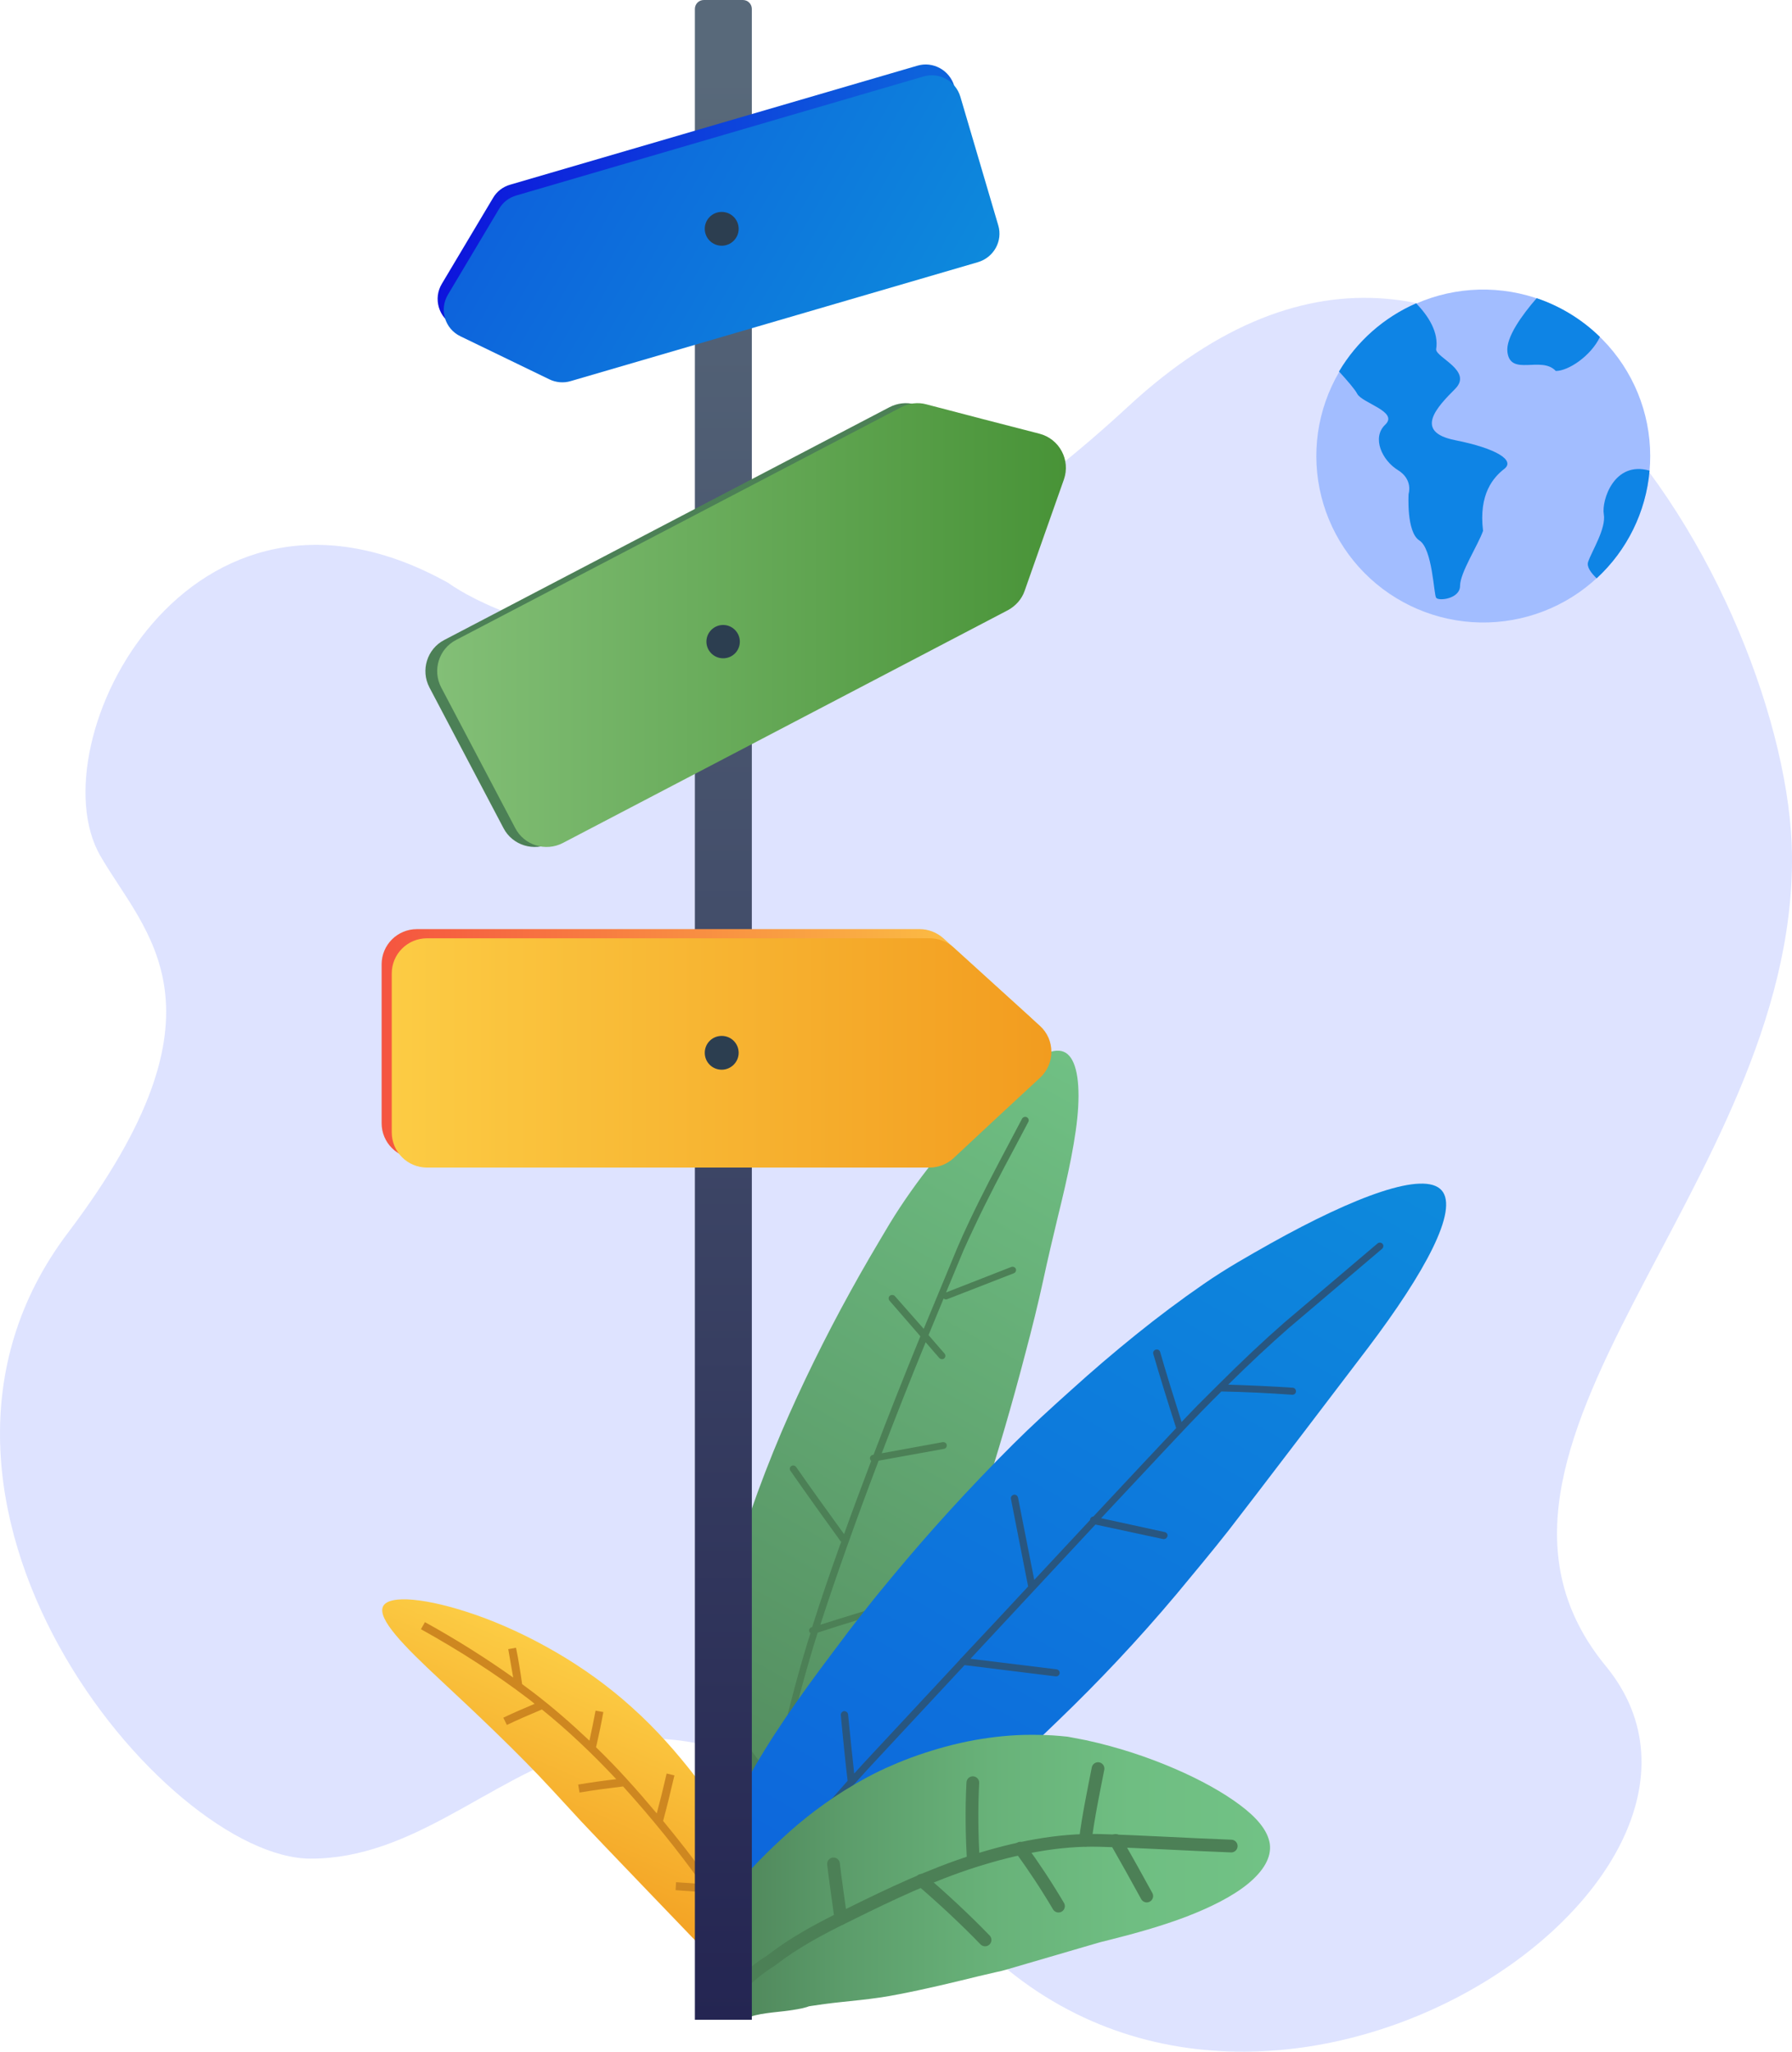 <svg width="262" height="300" viewBox="0 0 262 300" fill="none" xmlns="http://www.w3.org/2000/svg">
<path opacity="0.2" d="M65.549 85.238C65.549 85.238 104.992 114.91 164.956 59.428C218.211 10.156 261.693 87.897 261.998 125.126C262.392 173.352 208.743 211.94 234.779 243.615C260.814 275.291 183.147 327.598 141.288 282.329C89.217 226.018 75.11 271.771 45.43 271.771C24.128 271.771 -19.607 219.301 9.927 180.264C34.779 147.416 21.225 136.514 14.661 125.126C5.193 108.701 27.679 64.121 65.549 85.238Z" fill="#5C76FF"/>
<path d="M241.27 66.69C241.27 67.409 241.238 68.118 241.175 68.819C240.615 75.158 237.587 81.026 232.741 85.166C227.896 89.306 221.617 91.389 215.25 90.969C208.883 90.548 202.935 87.658 198.678 82.918C194.422 78.177 192.196 71.962 192.478 65.605C192.76 59.248 195.527 53.253 200.186 48.906C204.846 44.558 211.027 42.203 217.406 42.345C223.785 42.487 229.855 45.114 234.316 49.665C238.776 54.215 241.272 60.327 241.27 66.69Z" fill="#A2BDFF"/>
<path d="M219.942 68.554C218.368 69.775 216.166 72.208 216.831 77.621C216.093 79.723 213.468 83.736 213.468 85.656C213.468 87.575 210.318 87.925 209.968 87.4C209.618 86.875 209.443 80.245 207.519 79.024C205.594 77.802 205.944 72.218 205.944 72.218C205.944 72.218 206.644 70.124 204.369 68.728C202.094 67.332 200.509 64.016 202.528 62.096C204.544 60.177 199.119 58.955 198.419 57.559C198.122 56.966 196.981 55.639 195.77 54.317C198.388 49.895 202.336 46.407 207.053 44.349C208.842 46.211 210.388 48.596 209.968 51.102C210.038 52.324 215.354 54.243 212.751 56.86C210.144 59.478 206.605 63.143 212.751 64.364C218.893 65.588 221.517 67.332 219.942 68.554Z" fill="#0E84E5"/>
<path d="M233.92 49.271C232.612 52.024 229.329 54.244 227.467 54.244C225.368 51.975 220.818 55.117 220.391 51.452C220.143 49.316 222.586 46 224.668 43.599C228.139 44.774 231.302 46.712 233.92 49.271Z" fill="#0E84E5"/>
<path d="M241.175 68.819C240.654 74.845 237.896 80.46 233.441 84.564C232.633 83.792 231.95 82.888 232.191 82.166C232.716 80.595 234.851 77.279 234.484 75.185C234.141 73.231 235.95 67.319 241.175 68.819Z" fill="#0E84E5"/>
<path d="M105.398 293.952C102.469 283.193 101.159 270.322 102.296 255.809C102.848 248.569 104.019 240.894 106.156 232.816C108.189 225.141 110.911 217.264 114.288 209.32C117.148 202.651 120.594 195.612 124.316 188.875C125.246 187.199 126.177 185.523 127.142 183.881C128.107 182.239 129.071 180.596 130.036 178.987C132.069 175.636 134.24 172.653 136.342 169.971C140.581 164.642 144.613 160.486 147.886 157.57C151.16 154.687 153.813 153.112 155.502 153.782C157.19 154.453 157.88 157.436 157.638 161.827C157.397 166.217 156.122 172.016 154.64 178.015C153.917 181.032 153.193 184.082 152.538 187.132C151.78 190.618 150.884 194.238 149.92 197.858C148.024 205.131 145.888 212.471 143.682 219.242C142.442 223.13 141.132 226.917 139.788 230.57C139.134 232.38 123.834 272.232 121.835 277.629C119.836 283.025 118.079 288.086 116.735 292.812L105.398 293.952Z" fill="url(#paint0_linear)"/>
<path d="M113.397 262.14C111.47 259.635 109.543 257.061 107.72 254.453" stroke="#4C8056" stroke-width="1.716" stroke-miterlimit="10" stroke-linecap="round" stroke-linejoin="round"/>
<path d="M142.629 179.021C144.452 175.158 146.416 171.431 148.521 167.501C149.117 166.349 149.748 165.197 150.345 164.045C150.485 163.808 150.38 163.503 150.134 163.367C149.889 163.232 149.573 163.333 149.433 163.57C148.836 164.722 148.205 165.874 147.609 167.026C145.505 170.991 143.54 174.718 141.717 178.581C141.085 179.902 140.524 181.156 139.998 182.375L135.123 194.133C135.088 194.2 135.088 194.234 135.053 194.302L130.844 189.525C130.669 189.321 130.353 189.287 130.108 189.457C129.897 189.626 129.862 189.931 130.037 190.168L134.562 195.386C132.001 201.655 129.757 207.347 127.723 212.701L127.617 212.734C127.337 212.768 127.161 213.039 127.197 213.31C127.232 213.446 127.302 213.548 127.372 213.615C125.969 217.342 124.636 220.866 123.409 224.322C121.059 221.07 118.674 217.783 116.394 214.496C116.219 214.259 115.903 214.225 115.693 214.361C115.447 214.53 115.412 214.835 115.552 215.038C117.937 218.461 120.427 221.951 122.883 225.339C122.918 225.373 122.953 225.407 122.988 225.44C122.918 225.61 122.883 225.779 122.812 225.915C121.515 229.54 120.077 233.674 118.744 237.909C118.709 237.909 118.674 237.943 118.639 237.943C118.358 238.045 118.218 238.316 118.323 238.587C118.358 238.689 118.428 238.756 118.498 238.79C118.148 239.908 117.797 240.993 117.481 242.111C115.938 247.397 114.57 252.852 113.273 258.781C112.01 264.745 111.028 270.301 110.326 275.824C109.485 282.262 109.134 288.022 109.169 293.477C109.169 293.748 109.415 293.952 109.695 293.952C109.976 293.952 110.221 293.714 110.186 293.443C110.116 288.056 110.502 282.296 111.309 275.926C112.01 270.437 112.992 264.914 114.255 258.984C115.517 253.089 116.885 247.668 118.428 242.416C118.779 241.162 119.165 239.942 119.551 238.723C123.584 237.401 127.652 236.181 131.616 235.029L131.686 234.995C131.966 234.928 132.107 234.623 132.037 234.386C131.966 234.114 131.651 233.979 131.405 234.047L131.335 234.081C127.582 235.199 123.759 236.351 119.936 237.571C121.234 233.572 122.567 229.71 123.794 226.254C125.232 222.188 126.776 218.02 128.459 213.581L137.999 211.853C138.28 211.82 138.455 211.549 138.42 211.277C138.385 211.006 138.104 210.837 137.824 210.871L128.915 212.497C130.844 207.449 132.948 202.095 135.333 196.267L137.333 198.571C137.438 198.673 137.578 198.741 137.718 198.741C137.824 198.741 137.964 198.707 138.034 198.639C138.244 198.47 138.28 198.165 138.104 197.928L135.754 195.217C135.86 194.98 135.93 194.776 136.035 194.539L137.964 189.863C138.069 189.965 138.174 189.999 138.315 189.999C138.385 189.999 138.455 189.999 138.49 189.965L148.24 186.17C148.486 186.069 148.626 185.764 148.521 185.526C148.416 185.289 148.1 185.154 147.854 185.255L138.315 188.983L140.875 182.816C141.436 181.562 141.997 180.342 142.629 179.021Z" fill="#4C8056"/>
<path d="M105.242 287.534C105.036 285.303 103.969 282.352 104.589 279.95C105.208 277.376 100.528 277.959 101.388 276.106C102.249 274.253 103.143 272.606 103.763 271.302C104.416 269.964 108.614 261.556 108.958 260.836L109.234 260.287C109.234 260.287 110.06 258.845 110.3 258.399C112.227 255.071 114.326 251.879 116.529 248.757C118.696 245.668 120.967 242.648 123.169 239.731C124.202 238.325 125.475 236.712 126.714 235.133C127.952 233.555 129.26 231.976 130.567 230.398C135.832 224.049 141.682 217.598 148.116 211.181C150.8 208.504 153.656 205.896 156.684 203.185C159.678 200.474 162.843 197.763 166.078 195.155C169.312 192.547 172.65 190.042 175.988 187.743C179.36 185.409 182.629 183.591 185.725 181.84C198.181 174.874 208.229 171.168 210.775 174.051C213.287 176.899 208.367 186.027 200.04 197.042C199.007 198.415 182.078 220.652 179.601 223.809C177.123 226.966 174.439 230.157 172.031 233.074C166.353 239.834 160.572 245.943 154.757 251.536C151.867 254.35 149.045 256.958 146.017 259.669C143.058 262.311 140.202 264.645 137.449 266.841C134.765 269.003 132.185 271.096 129.638 273.087C129.053 273.567 128.365 274.15 127.746 274.699C127.092 275.249 123.342 278.406 122.103 279.401C120.864 280.396 119.66 281.357 118.455 282.283C117.251 283.176 116.116 283.965 115.083 284.788C114.051 285.612 113.088 286.47 112.262 287.431C111.436 288.426 110.748 289.558 110.404 290.725L105.242 287.534Z" fill="url(#paint1_linear)"/>
<path d="M202.07 182.595C202.276 182.424 202.311 182.081 202.139 181.875C201.966 181.669 201.622 181.635 201.416 181.806L187.79 193.371C184.727 196.047 181.596 198.998 178.087 202.499C178.087 202.499 178.087 202.499 178.052 202.533C177.054 203.528 176.056 204.523 174.99 205.587C174.611 205.999 173.82 206.788 172.753 207.921C171.549 204.112 170.516 200.817 169.622 197.694C169.553 197.42 169.243 197.248 168.968 197.351C168.693 197.42 168.521 197.729 168.624 198.003C169.587 201.298 170.654 204.764 171.962 208.813C169.14 211.798 164.805 216.465 159.85 221.75C159.609 221.75 159.437 221.922 159.368 222.162C159.368 222.196 159.368 222.23 159.368 222.265C156.753 225.079 154 228.03 151.213 231.015L148.839 218.97C148.77 218.696 148.495 218.49 148.219 218.559C147.944 218.627 147.738 218.902 147.806 219.176L150.318 231.976C146.981 235.579 143.643 239.148 140.546 242.442C140.443 242.511 140.374 242.58 140.34 242.683C132.46 251.159 126.335 257.747 126.163 257.919C125.75 258.365 125.337 258.846 124.89 259.326C124.615 256.787 124.339 254.247 124.099 251.776L123.995 250.678C123.961 250.404 123.72 250.198 123.41 250.198C123.135 250.232 122.929 250.472 122.929 250.781L123.032 251.879C123.307 254.659 123.582 257.542 123.926 260.39C122.722 261.728 121.415 263.238 120.107 264.816L111.746 275.317C111.333 275.832 110.92 276.347 110.472 276.896C109.956 277.548 109.406 278.2 108.821 278.92C107.823 280.224 106.756 281.7 105.862 283.553C104.864 285.578 104.244 287.499 104.038 289.455C104.004 289.73 104.21 290.004 104.485 290.039C104.52 290.039 104.52 290.039 104.554 290.039C104.829 290.039 105.036 289.833 105.07 289.558C105.277 287.74 105.827 285.921 106.791 283.999C107.685 282.215 108.683 280.808 109.681 279.504C110.232 278.783 110.782 278.131 111.298 277.513C111.746 276.964 112.193 276.45 112.571 275.935L120.933 265.469C123.066 262.895 125.268 260.458 126.92 258.64C127.092 258.468 133.183 251.879 141.028 243.472L154.344 245.119C154.379 245.119 154.379 245.119 154.413 245.119C154.688 245.119 154.895 244.913 154.929 244.673C154.964 244.398 154.757 244.124 154.482 244.09L141.888 242.545C147.669 236.334 154.31 229.197 160.159 222.917L170.069 225.044C170.104 225.044 170.138 225.044 170.172 225.044C170.413 225.044 170.62 224.873 170.689 224.632C170.757 224.358 170.585 224.083 170.276 224.015L160.985 221.99C168.314 214.166 174.267 207.783 175.678 206.376C176.676 205.347 177.639 204.386 178.568 203.46C182.112 203.528 185.588 203.7 188.925 203.94H188.96C189.235 203.94 189.476 203.734 189.476 203.46C189.51 203.185 189.269 202.91 188.994 202.91C185.932 202.705 182.801 202.567 179.566 202.464C182.732 199.342 185.588 196.665 188.375 194.229L202.07 182.595Z" fill="#285680"/>
<path d="M112.743 293.848C112.468 293.745 112.193 293.642 111.952 293.539C111.677 293.402 111.47 293.333 111.092 293.093C110.782 292.887 110.404 292.647 110.163 292.475L109.371 291.857C108.442 291.068 107.72 290.347 107.032 289.627C106.378 288.906 105.793 288.22 105.242 287.568C104.692 286.916 104.176 286.264 103.728 285.783C103.625 285.646 103.556 285.612 103.453 285.509C103.419 285.475 103.419 285.475 103.384 285.475H103.35C103.35 285.475 103.35 285.475 103.384 285.44L104.21 284.823C104.451 284.617 102.49 286.092 103.315 285.475C103.315 285.475 86.455 267.939 85.01 266.361C83.633 264.851 82.188 263.307 80.709 261.694C75.857 256.409 69.525 250.438 64.295 245.565C59.065 240.692 55.142 236.712 56.003 234.893C56.829 233.143 62.403 233.623 69.663 236.163C73.276 237.432 77.268 239.251 81.225 241.55C85.147 243.815 89.001 246.595 92.27 249.546C94.197 251.262 95.849 252.943 97.397 254.659C98.945 256.375 100.391 258.125 101.733 259.875C104.382 263.375 106.619 266.91 108.408 270.341C109.303 272.057 110.128 273.739 110.851 275.42C111.229 276.244 111.574 277.067 111.883 277.856C112.159 278.577 112.64 279.675 112.847 280.465C113.26 282.112 113.569 283.553 113.948 284.926C114.326 286.264 114.705 287.602 115.703 288.494L112.743 293.848Z" fill="url(#paint2_linear)"/>
<path d="M113.845 290.142L113.673 290.039C113.432 289.867 113.225 289.661 113.019 289.49C112.64 289.112 112.296 288.735 112.055 288.392C111.574 287.74 111.126 287.088 110.61 286.23C110.094 285.303 109.612 284.377 109.165 283.484C108.924 283.004 108.683 282.558 108.477 282.146C108.339 281.906 108.133 281.563 107.892 281.22L105.999 278.337C105.036 276.93 104.176 275.695 103.384 274.562C101.354 271.748 99.221 269.003 96.95 266.258C97.535 264.096 98.085 261.831 98.601 259.6L97.466 259.326C97.019 261.282 96.537 263.238 96.021 265.16C94.61 263.478 93.199 261.831 91.719 260.218C90.24 258.571 88.692 256.992 87.143 255.483C87.59 253.561 87.934 251.879 88.21 250.335L87.074 250.129C86.833 251.468 86.524 252.909 86.18 254.522C83.496 251.982 80.777 249.615 77.99 247.487C77.44 247.075 76.889 246.663 76.338 246.252C76.063 244.33 75.788 242.58 75.444 240.933L74.308 241.138C74.549 242.477 74.79 243.849 75.031 245.291C71.074 242.477 66.738 239.732 62.128 237.192L61.543 238.222C67.289 241.413 72.588 244.845 77.268 248.413C77.577 248.654 77.887 248.894 78.162 249.134C76.442 249.855 74.962 250.507 73.586 251.159L74.102 252.223C75.616 251.502 77.268 250.781 79.229 249.958C82.98 252.977 86.593 256.409 90.102 260.15C88.313 260.355 86.386 260.63 84.528 260.939L84.734 262.106C86.902 261.728 89.139 261.454 91.1 261.213C95.195 265.743 99.014 270.444 102.455 275.249C102.524 275.317 102.558 275.386 102.627 275.489C101.354 275.386 100.081 275.283 98.842 275.214L98.773 276.381C100.287 276.484 101.87 276.587 103.487 276.758C103.969 277.445 104.485 278.2 105.036 279.023L106.928 281.872C107.135 282.18 107.341 282.489 107.444 282.695C107.651 283.107 107.892 283.553 108.133 283.999C108.58 284.857 109.062 285.852 109.612 286.813C110.128 287.705 110.61 288.426 111.126 289.112C111.436 289.524 111.78 289.936 112.227 290.348C112.468 290.553 112.709 290.759 112.984 291L113.156 291.137C113.328 291.24 113.466 291.377 113.638 291.446L114.223 290.451C114.12 290.313 113.982 290.245 113.845 290.142Z" fill="#CE8720"/>
<path d="M102.593 288.803C102.868 287.637 103.35 286.47 103.9 285.303C104.451 284.205 102.971 282.867 103.556 281.974C104.176 281.048 104.761 280.156 104.589 279.984C105.208 279.023 105.862 278.062 106.584 277.136C109.371 273.464 112.709 270.273 115.496 267.768C118.49 265.125 122.172 262.346 126.851 259.841C127.987 259.223 129.294 258.605 130.499 258.09C131.669 257.576 132.907 257.095 134.18 256.649C136.761 255.757 139.548 254.968 142.576 254.419C145.122 253.973 147.875 253.664 150.731 253.664C152.176 253.664 153.587 253.698 155.032 253.835C155.376 253.87 155.789 253.904 156.099 253.938L156.994 254.11C157.613 254.213 158.198 254.35 158.783 254.453C163.531 255.482 167.901 256.958 171.721 258.605C175.54 260.252 178.809 262.071 181.287 263.924C183.764 265.777 185.381 267.665 185.657 269.655C185.897 271.611 184.727 273.567 182.491 275.42C180.289 277.239 177.02 278.886 173.441 280.259C169.828 281.631 165.906 282.729 162.189 283.656L160.813 283.999L147.187 287.98C146.705 288.117 146.224 288.254 145.811 288.323C144.916 288.529 144.021 288.735 143.161 288.94C139.514 289.833 135.591 290.794 131.496 291.583C127.436 292.406 123.926 292.578 120.554 293.024C120.141 293.093 118.662 293.299 118.662 293.299C118.455 293.333 118.283 293.333 117.974 293.47C116.941 293.779 116.15 293.848 115.324 293.985C113.741 294.225 110.371 294.372 109.167 295.161L102.593 288.803Z" fill="url(#paint3_linear)"/>
<path d="M107.066 291.823C107.617 290.931 108.339 290.142 109.131 289.421C109.922 288.666 110.748 288.048 111.436 287.534C111.78 287.293 112.124 287.053 112.399 286.882C112.571 286.813 113.019 286.435 113.363 286.195C114.085 285.646 114.842 285.131 115.565 284.651C118.524 282.729 121.518 281.219 124.408 279.813C130.155 276.964 136.176 274.116 142.301 272.16C148.46 270.204 154.688 268.934 160.813 269.106C167.11 269.278 173.441 269.689 180.013 269.93" stroke="#4C8056" stroke-width="1.859" stroke-miterlimit="10" stroke-linecap="round" stroke-linejoin="round"/>
<path d="M163.118 269.106C164.667 271.817 166.181 274.528 167.661 277.239" stroke="#4C8056" stroke-width="1.859" stroke-miterlimit="10" stroke-linecap="round" stroke-linejoin="round"/>
<path d="M158.68 269.072C159.127 265.571 159.85 262.105 160.538 258.605" stroke="#4C8056" stroke-width="1.859" stroke-miterlimit="10" stroke-linecap="round" stroke-linejoin="round"/>
<path d="M149.183 270.238C151.178 272.984 153.037 275.798 154.757 278.714" stroke="#4C8056" stroke-width="1.859" stroke-miterlimit="10" stroke-linecap="round" stroke-linejoin="round"/>
<path d="M142.301 272.126C142.095 268.351 142.026 264.542 142.232 260.664" stroke="#4C8056" stroke-width="1.859" stroke-miterlimit="10" stroke-linecap="round" stroke-linejoin="round"/>
<path d="M134.731 274.94C137.965 277.719 141.097 280.636 144.021 283.656" stroke="#4C8056" stroke-width="1.859" stroke-miterlimit="10" stroke-linecap="round" stroke-linejoin="round"/>
<path d="M122.929 280.533C122.585 277.857 122.172 275.214 121.862 272.538" stroke="#4C8056" stroke-width="1.859" stroke-miterlimit="10" stroke-linecap="round" stroke-linejoin="round"/>
<path d="M109.888 295.323H101.595V1.304C101.595 0.583 102.18 0 102.903 0H108.614C109.337 0 109.922 0.583 109.922 1.304V295.323H109.888Z" fill="url(#paint4_linear)"/>
<path d="M134.456 169.384H60.958C58.102 169.384 55.796 167.084 55.796 164.236V141.004C55.796 138.156 58.102 135.857 60.958 135.857H134.456C135.729 135.857 136.968 136.337 137.931 137.195C142.129 141.004 146.361 144.848 150.559 148.657C152.796 150.681 152.796 154.182 150.594 156.241C146.361 160.153 142.129 164.065 137.931 168.011C137.002 168.903 135.763 169.384 134.456 169.384Z" fill="url(#paint5_linear)"/>
<path d="M135.901 170.722H62.437C59.581 170.722 57.276 168.423 57.276 165.575V142.343C57.276 139.494 59.581 137.195 62.437 137.195H135.935C137.208 137.195 138.447 137.676 139.411 138.534C143.608 142.343 147.841 146.186 152.039 149.995C154.275 152.02 154.275 155.52 152.073 157.579C147.841 161.491 143.608 165.403 139.411 169.349C138.482 170.207 137.208 170.722 135.901 170.722Z" fill="url(#paint6_linear)"/>
<path d="M145.639 89.222L80.571 123.263C78.059 124.567 74.928 123.606 73.62 121.101L62.781 100.511C61.474 98.006 62.437 94.884 64.949 93.58L130.051 59.538C131.187 58.955 132.494 58.783 133.733 59.126C139.238 60.568 144.744 62.009 150.249 63.416C153.174 64.171 154.826 67.259 153.828 70.108C151.901 75.529 150.009 80.951 148.082 86.408C147.669 87.609 146.808 88.604 145.639 89.222Z" fill="#4C8056"/>
<path d="M147.359 89.222L82.291 123.263C79.779 124.567 76.648 123.606 75.341 121.101L64.502 100.511C63.194 98.006 64.158 94.884 66.669 93.58L131.772 59.538C132.907 58.955 134.215 58.783 135.453 59.126C140.959 60.568 146.464 62.009 151.97 63.416C154.895 64.171 156.546 67.259 155.548 70.108C153.622 75.529 151.729 80.951 149.802 86.408C149.389 87.609 148.495 88.604 147.359 89.222Z" fill="url(#paint7_linear)"/>
<path d="M74.584 27.007L134.112 9.609C136.417 8.922 138.826 10.261 139.514 12.56L145.054 31.365C145.742 33.664 144.4 36.066 142.094 36.752L82.532 54.151C81.5 54.459 80.364 54.356 79.401 53.876C75.065 51.783 70.764 49.69 66.429 47.596C64.123 46.498 63.297 43.65 64.605 41.488C67.082 37.301 69.594 33.149 72.072 28.963C72.622 28.002 73.517 27.316 74.584 27.007Z" fill="url(#paint8_linear)"/>
<path d="M75.478 28.585L135.006 11.187C137.312 10.501 139.72 11.839 140.408 14.138L145.948 32.943C146.636 35.242 145.295 37.645 142.989 38.331L83.427 55.729C82.394 56.038 81.259 55.935 80.296 55.455C75.96 53.361 71.659 51.268 67.323 49.175C65.018 48.077 64.192 45.228 65.5 43.066C67.977 38.88 70.489 34.728 72.966 30.541C73.517 29.58 74.412 28.894 75.478 28.585Z" fill="url(#paint9_linear)"/>
<path d="M105.518 35.929C106.886 35.929 107.995 34.823 107.995 33.458C107.995 32.093 106.886 30.987 105.518 30.987C104.149 30.987 103.04 32.093 103.04 33.458C103.04 34.823 104.149 35.929 105.518 35.929Z" fill="#2C3E50"/>
<path d="M108.167 93.82C108.167 92.481 107.066 91.383 105.724 91.383C104.382 91.383 103.281 92.481 103.281 93.82C103.281 95.158 104.382 96.256 105.724 96.256C107.1 96.256 108.167 95.158 108.167 93.82Z" fill="#2C3E50"/>
<path d="M107.995 153.941C107.995 152.569 106.894 151.471 105.518 151.471C104.141 151.471 103.04 152.569 103.04 153.941C103.04 155.314 104.141 156.412 105.518 156.412C106.859 156.412 107.995 155.314 107.995 153.941Z" fill="#2C3E50"/>
<defs>
<linearGradient id="paint0_linear" x1="93.114" y1="287.053" x2="167.615" y2="154.385" gradientUnits="userSpaceOnUse">
<stop stop-color="#4C8056"/>
<stop offset="0.992" stop-color="#71C285"/>
</linearGradient>
<linearGradient id="paint1_linear" x1="192.908" y1="163.583" x2="117.378" y2="294.76" gradientUnits="userSpaceOnUse">
<stop offset="0.014" stop-color="#0D89DC"/>
<stop offset="1" stop-color="#0D63DC"/>
</linearGradient>
<linearGradient id="paint2_linear" x1="92.783" y1="245.998" x2="78.441" y2="278.939" gradientUnits="userSpaceOnUse">
<stop stop-color="#FCCC44"/>
<stop offset="1" stop-color="#F29C1F"/>
</linearGradient>
<linearGradient id="paint3_linear" x1="102.583" y1="274.497" x2="185.704" y2="274.497" gradientUnits="userSpaceOnUse">
<stop stop-color="#4C8056"/>
<stop offset="0.004" stop-color="#4C8056"/>
<stop offset="0.256" stop-color="#5C9D6B"/>
<stop offset="0.508" stop-color="#68B279"/>
<stop offset="0.757" stop-color="#6FBE82"/>
<stop offset="1" stop-color="#71C285"/>
</linearGradient>
<linearGradient id="paint4_linear" x1="105.734" y1="0.031" x2="105.734" y2="295.329" gradientUnits="userSpaceOnUse">
<stop offset="0.036" stop-color="#58697A"/>
<stop offset="0.51" stop-color="#404A68"/>
<stop offset="1" stop-color="#242552"/>
</linearGradient>
<linearGradient id="paint5_linear" x1="152.281" y1="152.631" x2="55.81" y2="152.631" gradientUnits="userSpaceOnUse">
<stop stop-color="#FCCC44"/>
<stop offset="1" stop-color="#F55540"/>
</linearGradient>
<linearGradient id="paint6_linear" x1="57.271" y1="153.955" x2="153.741" y2="153.955" gradientUnits="userSpaceOnUse">
<stop stop-color="#FCCC44"/>
<stop offset="1" stop-color="#F29C1F"/>
</linearGradient>
<linearGradient id="paint7_linear" x1="63.9" y1="91.388" x2="155.86" y2="91.388" gradientUnits="userSpaceOnUse">
<stop stop-color="#83BF77"/>
<stop offset="1" stop-color="#489337"/>
</linearGradient>
<linearGradient id="paint8_linear" x1="63.981" y1="31.879" x2="145.213" y2="31.879" gradientUnits="userSpaceOnUse">
<stop stop-color="#0D14DC"/>
<stop offset="0.874" stop-color="#0D63DC"/>
</linearGradient>
<linearGradient id="paint9_linear" x1="137.448" y1="50.291" x2="80.426" y2="17.279" gradientUnits="userSpaceOnUse">
<stop offset="0.014" stop-color="#0D89DC"/>
<stop offset="1" stop-color="#0D63DC"/>
</linearGradient>
</defs>
</svg>
